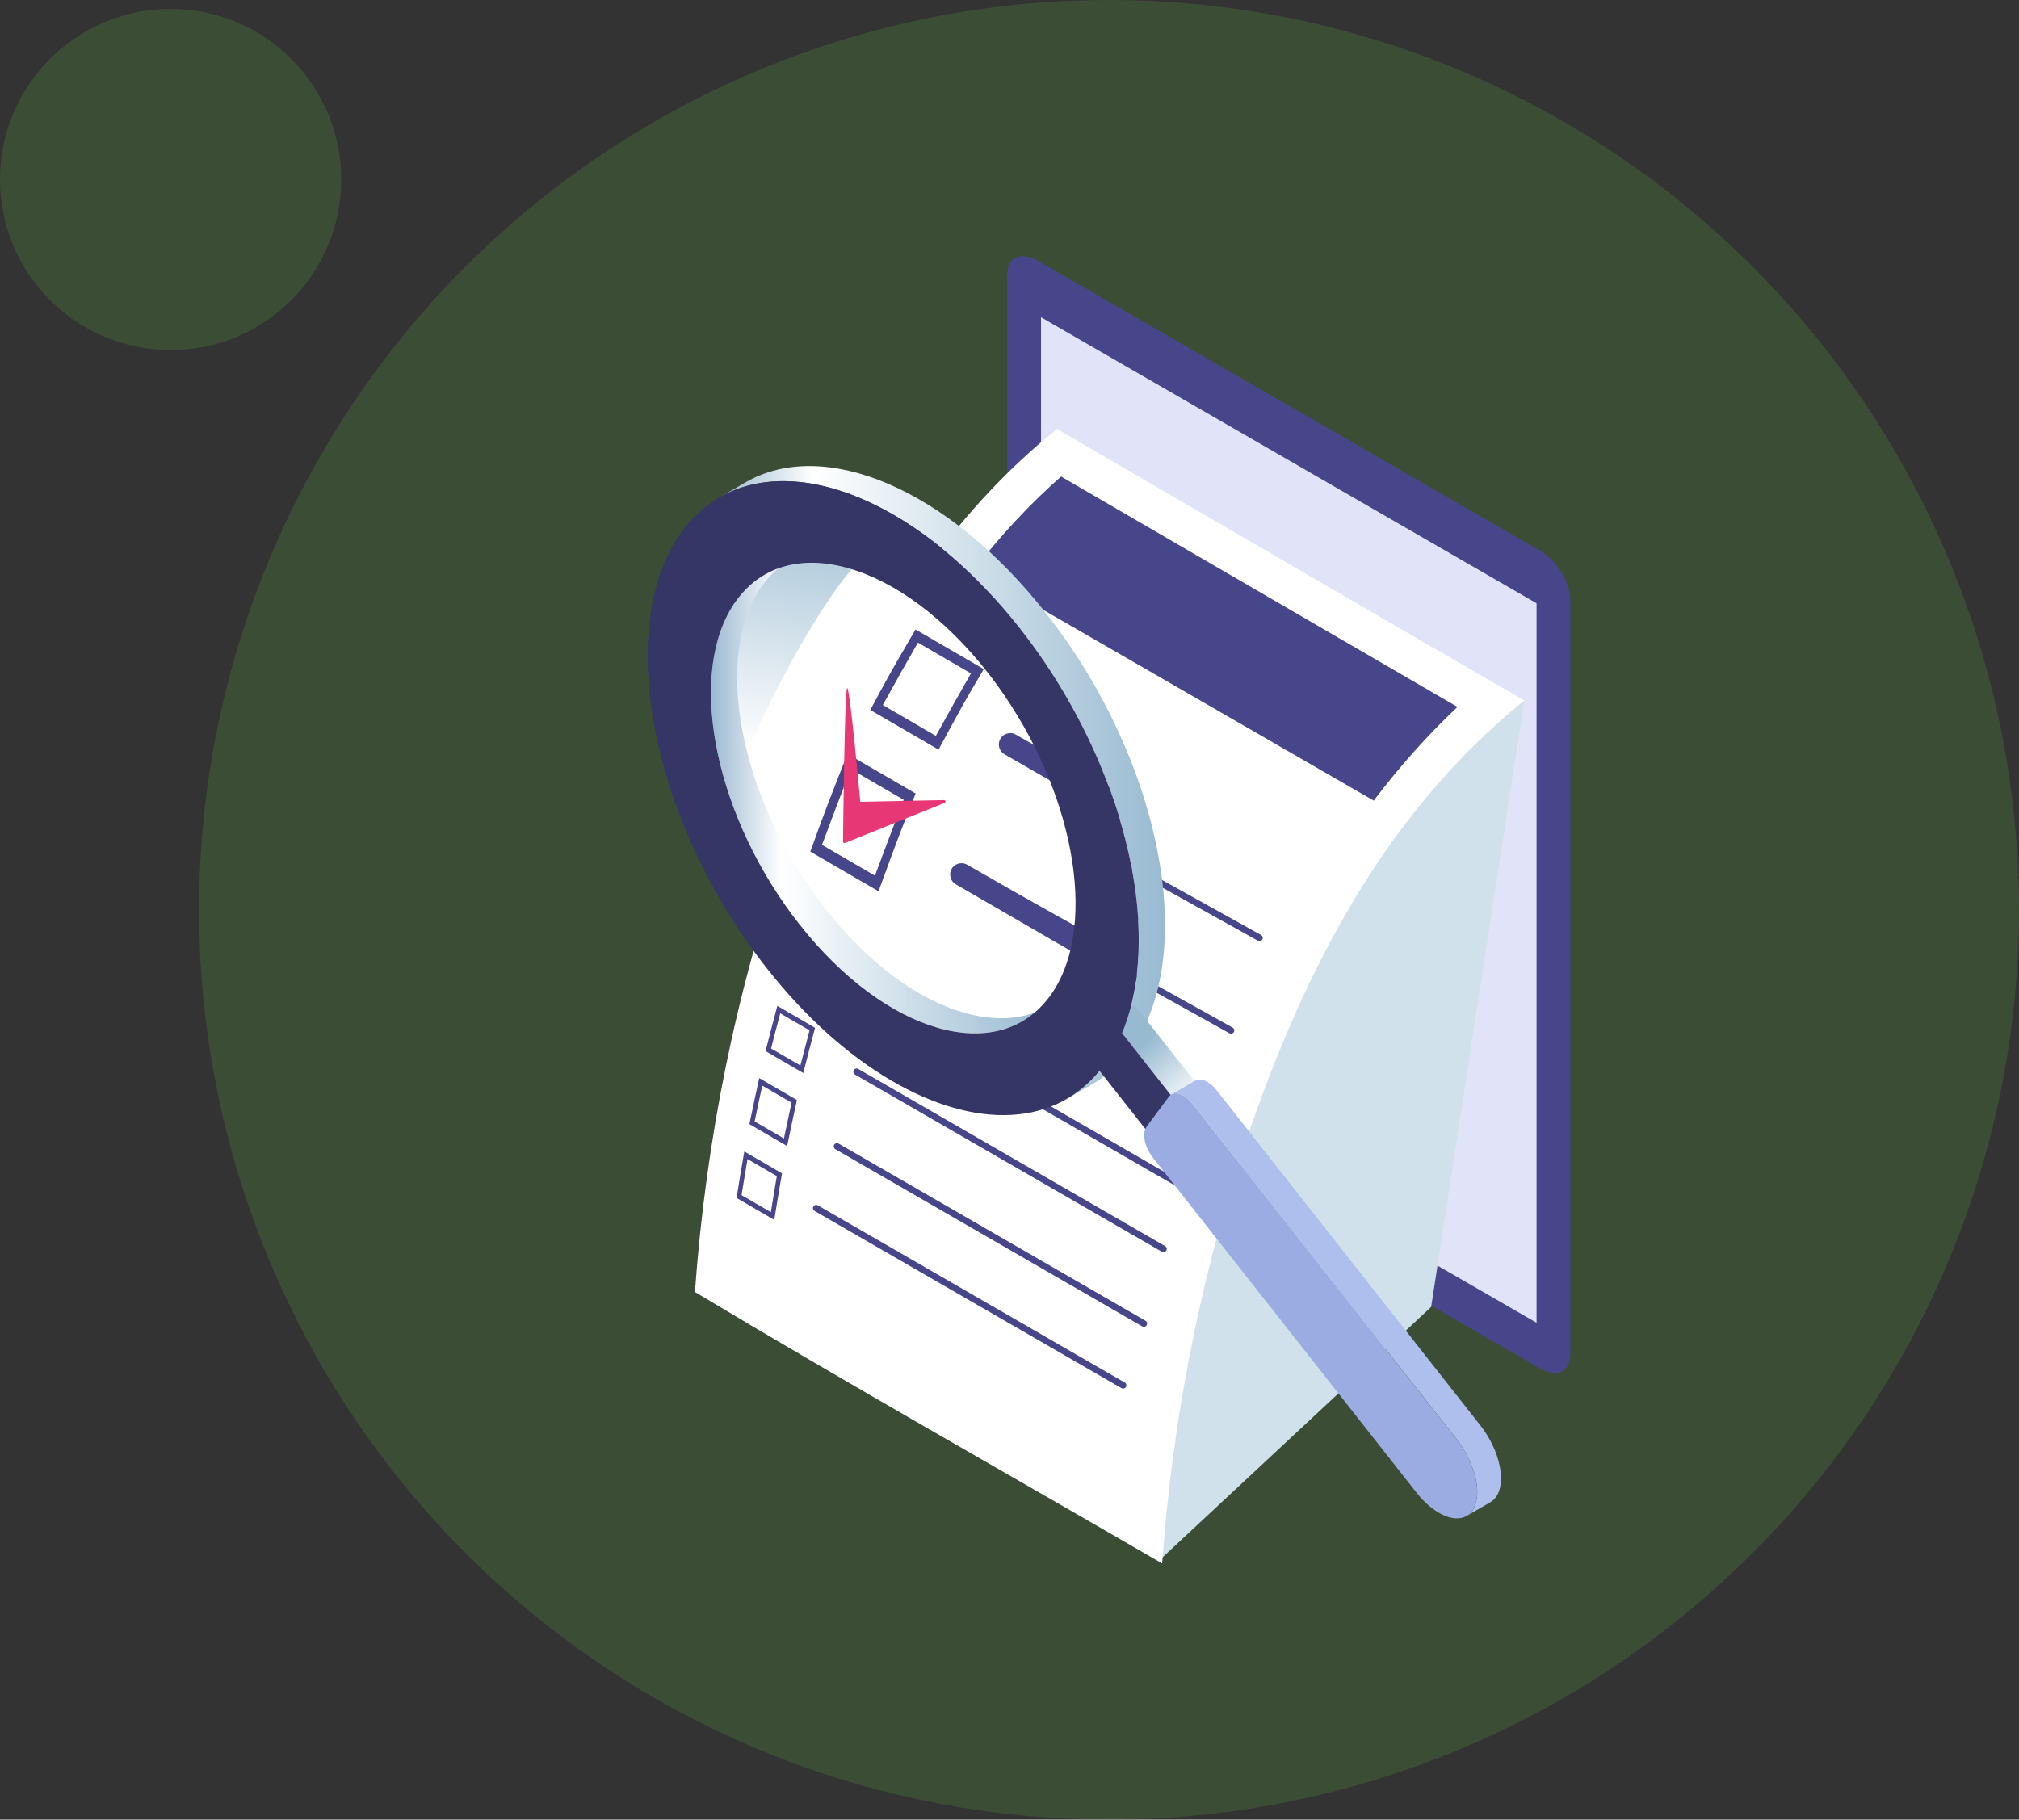 <?xml version="1.0" encoding="UTF-8"?><svg xmlns="http://www.w3.org/2000/svg" xmlns:xlink="http://www.w3.org/1999/xlink" viewBox="0 0 355 320"><rect x="0" y="0" width="355" height="320" fill="#333333" stroke="none"/><defs><style>.cls-1{fill:#48468b;}.cls-2{fill:url(#linear-gradient-4);}.cls-3{fill:url(#linear-gradient-3);}.cls-4{fill:url(#linear-gradient-2);}.cls-5{fill:#e1e3f8;}.cls-6{fill:url(#linear-gradient);}.cls-7{fill:#aebfed;}.cls-8{isolation:isolate;}.cls-9{fill:#5bb53c;}.cls-10{fill:#9aace1;}.cls-11{fill:#fff;}.cls-12{fill:#e83775;}.cls-13{fill:#d1e1ec;mix-blend-mode:multiply;}.cls-14{opacity:.2;}.cls-15{fill:#353566;}</style><linearGradient id="linear-gradient" x1="146.76" y1="164.94" x2="155.75" y2="85.93" gradientUnits="userSpaceOnUse"><stop offset=".39" stop-color="#fff"/><stop offset="1" stop-color="#98bad1"/></linearGradient><linearGradient id="linear-gradient-2" x1="125.01" y1="140.08" x2="184.32" y2="140.08" gradientUnits="userSpaceOnUse"><stop offset="0" stop-color="#9bb9d0"/><stop offset=".21" stop-color="#fff"/><stop offset="1" stop-color="#98bad1"/></linearGradient><linearGradient id="linear-gradient-3" x1="126.54" y1="137.6" x2="204.85" y2="137.6" xlink:href="#linear-gradient-2"/><linearGradient id="linear-gradient-4" x1="212.59" y1="196.58" x2="201.41" y2="183.29" xlink:href="#linear-gradient-2"/></defs><g class="cls-8"><g id="_レイヤー_2"><g id="_レイヤー_1-2"><g class="cls-14"><circle class="cls-9" cx="195" cy="160" r="160"/></g><g class="cls-14"><circle class="cls-9" cx="30" cy="31.57" r="30"/></g><path class="cls-1" d="M270.73,240.64l-88.25-50.95c-2.98-1.72-5.39-5.63-5.39-8.72V48.35c0-3.1,2.42-4.22,5.39-2.49l88.25,50.95c2.98,1.72,5.39,5.63,5.39,8.72v132.61c0,3.1-2.42,4.22-5.39,2.49Z"/><polygon class="cls-5" points="270.17 232.62 183.04 182.32 183.04 55.79 270.17 106.09 270.17 232.62"/><polygon class="cls-13" points="204.06 274.2 190.13 235.83 190.13 77.88 268.01 123.18 251.64 229.84 204.06 274.2"/><path class="cls-11" d="M185.86,75.44c-18.77,15.03-32.33,36.04-41.86,58.76-2.08,4.91-4.01,9.89-5.79,14.95-8.84,25.03-14.13,51.69-16.02,78.06,27.16,16.3,54.76,31.83,82.15,47.74,1.75-24.52,6.43-48.86,14.04-72.24,10.36-31.17,24.65-59.27,49.64-79.53-27.42-15.85-54.76-31.83-82.15-47.74Z"/><path class="cls-1" d="M171.24,100.22c4.76-6.14,9.89-11.64,15.33-16.42,7.46,4.34,58.52,34.05,69.7,40.52-5.29,5-10.17,10.46-14.73,16.48l-70.3-40.59Z"/><path class="cls-1" d="M129.51,210.67c1.99,1.16,4.64,2.7,6.63,3.86.39-2.46.93-5.73,1.36-8.18h0c-1.99-1.16-4.64-2.7-6.63-3.86-.42,2.45-.97,5.72-1.36,8.18ZM136.59,206.83c-.32,1.9-.75,4.44-1.05,6.34-1.55-.9-3.61-2.1-5.15-2.99h0c.31-1.9.72-4.44,1.05-6.34,1.55.9,3.61,2.1,5.15,2.99Z"/><path class="cls-1" d="M197.48,244.2c-.1,0-.2-.02-.29-.08l-53.96-31.16c-.27-.16-.37-.51-.21-.78.16-.27.51-.37.78-.21l53.96,31.16c.27.16.37.51.21.78-.11.18-.3.29-.5.29Z"/><path class="cls-1" d="M131.77,197.69c1.99,1.16,4.64,2.7,6.63,3.86.5-2.43,1.19-5.67,1.72-8.1h0c-1.99-1.16-4.64-2.7-6.63-3.86-.53,2.43-1.22,5.67-1.72,8.1ZM139.18,193.91c-.41,1.89-.95,4.4-1.34,6.3-1.55-.9-3.61-2.1-5.15-2.99.39-1.89.92-4.41,1.34-6.3,1.55.9,3.61,2.1,5.15,2.99Z"/><path class="cls-1" d="M201.13,233.34c-.1,0-.2-.02-.29-.08l-53.96-31.16c-.27-.16-.37-.51-.21-.78.16-.27.51-.37.78-.21l53.96,31.16c.27.16.37.51.21.78-.11.18-.3.29-.5.29Z"/><path class="cls-1" d="M134.61,184.85c1.99,1.16,4.64,2.7,6.63,3.86.61-2.39,1.43-5.57,2.07-7.96-1.99-1.16-4.64-2.7-6.63-3.86-.64,2.38-1.47,5.56-2.07,7.96ZM142.34,181.2c-.49,1.85-1.14,4.32-1.61,6.18-1.55-.9-3.61-2.1-5.15-2.99h0c.48-1.86,1.11-4.33,1.61-6.18,1.55.9,3.61,2.1,5.15,2.99Z"/><path class="cls-1" d="M204.58,220.21c-.1,0-.2-.02-.29-.08l-53.96-31.16c-.27-.16-.37-.51-.21-.78.16-.27.51-.37.78-.21l53.96,31.16c.27.16.37.51.21.78-.11.18-.3.29-.5.29Z"/><path class="cls-1" d="M208.24,209.35c-.1,0-.2-.02-.29-.08l-53.96-31.16c-.27-.16-.37-.51-.21-.78.16-.27.51-.37.78-.21l53.96,31.16c.27.16.37.51.21.78-.11.18-.3.29-.5.29Z"/><path class="cls-1" d="M138.01,172.27c1.99,1.16,4.64,2.7,6.63,3.86.72-2.36,1.7-5.51,2.46-7.86-1.99-1.16-4.64-2.7-6.63-3.86-.76,2.35-1.74,5.5-2.46,7.86ZM146.04,168.81c-.57,1.8-1.33,4.2-1.88,6.01-1.55-.9-3.61-2.1-5.15-2.99.56-1.8,1.3-4.21,1.88-6.01,1.55.9,3.61,2.1,5.15,2.99Z"/><path class="cls-1" d="M216.45,181.78c-.09,0-.19-.02-.28-.07l-30.86-17.17c-.28-.15-.38-.5-.22-.78.15-.28.5-.38.78-.22l30.86,17.17c.28.15.38.5.22.78-.1.19-.3.29-.5.29Z"/><path class="cls-1" d="M221.46,165.51c-.09,0-.19-.02-.28-.07l-30.86-17.17c-.28-.15-.38-.5-.22-.78.15-.28.5-.38.78-.22l30.86,17.17c.28.15.38.5.22.78-.1.19-.3.29-.5.29Z"/><path class="cls-6" d="M138.66,92.12c-11.93.93-19.95,30.24-18.28,36.25,4.34,15.62,25.03,58.4,52.61,46.29,12.13-5.33,1.3-65.2-5.9-72.17s-16.49-11.31-28.42-10.38Z"/><path class="cls-11" d="M153.9,96.51c-7.65,3.05-27.65,42.43-25.98,48.44,4.34,15.62,30.1,54.44,57.68,42.33,12.13-5.33,8.53-56.95-5.9-72.17-14.43-15.22-18.16-21.65-25.8-18.61Z"/><path class="cls-1" d="M160.98,110.7c-4.2,7.2-4.74,8.13-7.96,14.16,3.6,2.09,8.4,4.88,12,6.97,4.07-7.51,4.59-8.48,7.96-14.16h0c-3.6-2.09-8.4-4.88-12-6.97ZM164.55,129.41c-2.8-1.62-6.52-3.79-9.32-5.42,1.82-3.31,4.28-7.71,6.17-10.98,2.8,1.62,6.52,3.79,9.32,5.42-1.88,3.28-4.36,7.67-6.17,10.98Z"/><path class="cls-1" d="M198.54,140.27c-3.71-2.01-12.3-6.7-19.92-11.08-1.03-.59-2.34-.17-2.82.92h0c-.42.93-.06,2.03.82,2.54,7.54,4.37,16.24,9.33,19.82,11.37.93.53,2.12.23,2.68-.68l.16-.25c.61-.98.27-2.26-.74-2.81Z"/><path class="cls-1" d="M142.48,149.77c3.6,2.09,8.39,4.88,11.99,6.97,3.31-9.05,3.74-10.22,6.53-17.19-3.6-2.09-8.39-4.88-11.99-6.97-3.47,8.8-3.91,9.93-6.53,17.19ZM158.9,140.66c-1.55,3.99-3.58,9.32-5.06,13.33-2.79-1.62-6.52-3.79-9.31-5.41,1.49-4.01,3.51-9.34,5.06-13.33,2.79,1.62,6.52,3.79,9.31,5.41Z"/><path class="cls-1" d="M196.58,166.99c-4.08-2.24-15.62-8.62-26.52-14.92-1.03-.59-2.34-.17-2.82.91h0c-.42.93-.06,2.03.82,2.54,10.68,6.2,21.95,12.71,26.43,15.29,1.06.61,2.41.14,2.85-1l.14-.36c.37-.94-.01-2-.89-2.48Z"/><path class="cls-12" d="M166.25,140.94c-.02-.13-.13-.23-.26-.23,0,0-10.69.2-14.73.3v-.03s-1.81-20.03-2.29-19.99-.74,27.01-.74,27.01c0,.19.18.31.36.24l17.5-7.04c.11-.04.18-.15.16-.27h0Z"/><path id="_x3C_Path_x3E_" class="cls-4" d="M134.41,101.08c-1.82,1.05-3.44,2.49-4.82,4.35-9.11,12.26-4.2,37.83,10.97,57.11,12.87,16.36,29,22.94,39.16,17.08l4.6-2.66c-10.16,5.87-26.28-.72-39.16-17.08-15.17-19.28-20.08-44.86-10.97-57.11,1.38-1.86,3.01-3.3,4.82-4.35l-4.6,2.66Z"/><path id="_x3C_Path_x3E_-2" class="cls-3" d="M187.58,193.26c2.45-1.41,4.63-3.36,6.49-5.86,12.28-16.51,5.66-50.96-14.78-76.94-17.34-22.04-39.06-30.91-52.75-23l4.6-2.66c13.69-7.9,35.41.96,52.75,23,20.44,25.98,27.06,60.43,14.78,76.94-1.86,2.5-4.05,4.45-6.49,5.86l-4.6,2.66Z"/><polygon id="_x3C_Path_x3E_-3" class="cls-2" points="209.18 196.8 195.33 179.19 199.51 176.77 213.36 194.38 209.18 196.8"/><polygon id="_x3C_Path_x3E_-4" class="cls-15" points="204.73 202.79 190.87 185.18 195.33 179.19 209.18 196.8 204.73 202.79"/><path id="_x3C_Path_x3E_-5" class="cls-15" d="M200.14,161.78c-.96-16.23-8.3-35.38-20.85-51.33-1.89-2.4-3.83-4.65-5.83-6.73-16.83-17.75-36.28-23.81-48.42-15.31-1.85,1.29-3.53,2.92-5,4.9-12.28,16.52-5.67,50.97,14.77,76.95,6.84,8.69,14.36,15.34,21.81,19.71,14.79,8.7,29.27,8.42,37.44-2.57,4.73-6.37,6.66-15.42,6.06-25.62ZM184.54,175.27c-9.12,12.25-28.81,6.56-43.98-12.72-14.52-18.45-19.64-42.66-12.07-55.46.34-.58.71-1.14,1.11-1.66,9.11-12.26,28.8-6.56,43.97,12.72,1.07,1.36,2.09,2.75,3.05,4.17,12.74,18.66,16.39,41.55,7.92,52.95Z"/><path id="_x3C_Path_x3E_-6" class="cls-7" d="M257.87,266.6c.36-.21.69-.5.96-.87.92-1.24,1.13-3.18.71-5.35-.46-2.38-1.66-5.03-3.46-7.33l-46.39-58.96c-1.22-1.55-2.75-2.18-3.72-1.62l4.18-2.42c.96-.56,2.49.07,3.72,1.62l46.39,58.96c1.81,2.3,3.01,4.95,3.46,7.33.42,2.17.21,4.11-.71,5.35-.28.37-.6.66-.96.87l-4.18,2.42Z"/><path id="_x3C_Path_x3E_-7" class="cls-10" d="M257.87,266.6c-2.2,1.27-5.84-.34-8.81-4.11l-46.39-58.96c-.72-.92-1.2-1.98-1.39-2.96-.19-.98-.09-1.88.34-2.46l3.88-5.22c.13-.18.29-.31.46-.41.96-.56,2.49.07,3.72,1.62l46.39,58.96c1.81,2.3,3.01,4.95,3.46,7.33.42,2.17.21,4.11-.71,5.35-.28.37-.6.66-.96.87Z"/></g></g></g></svg>